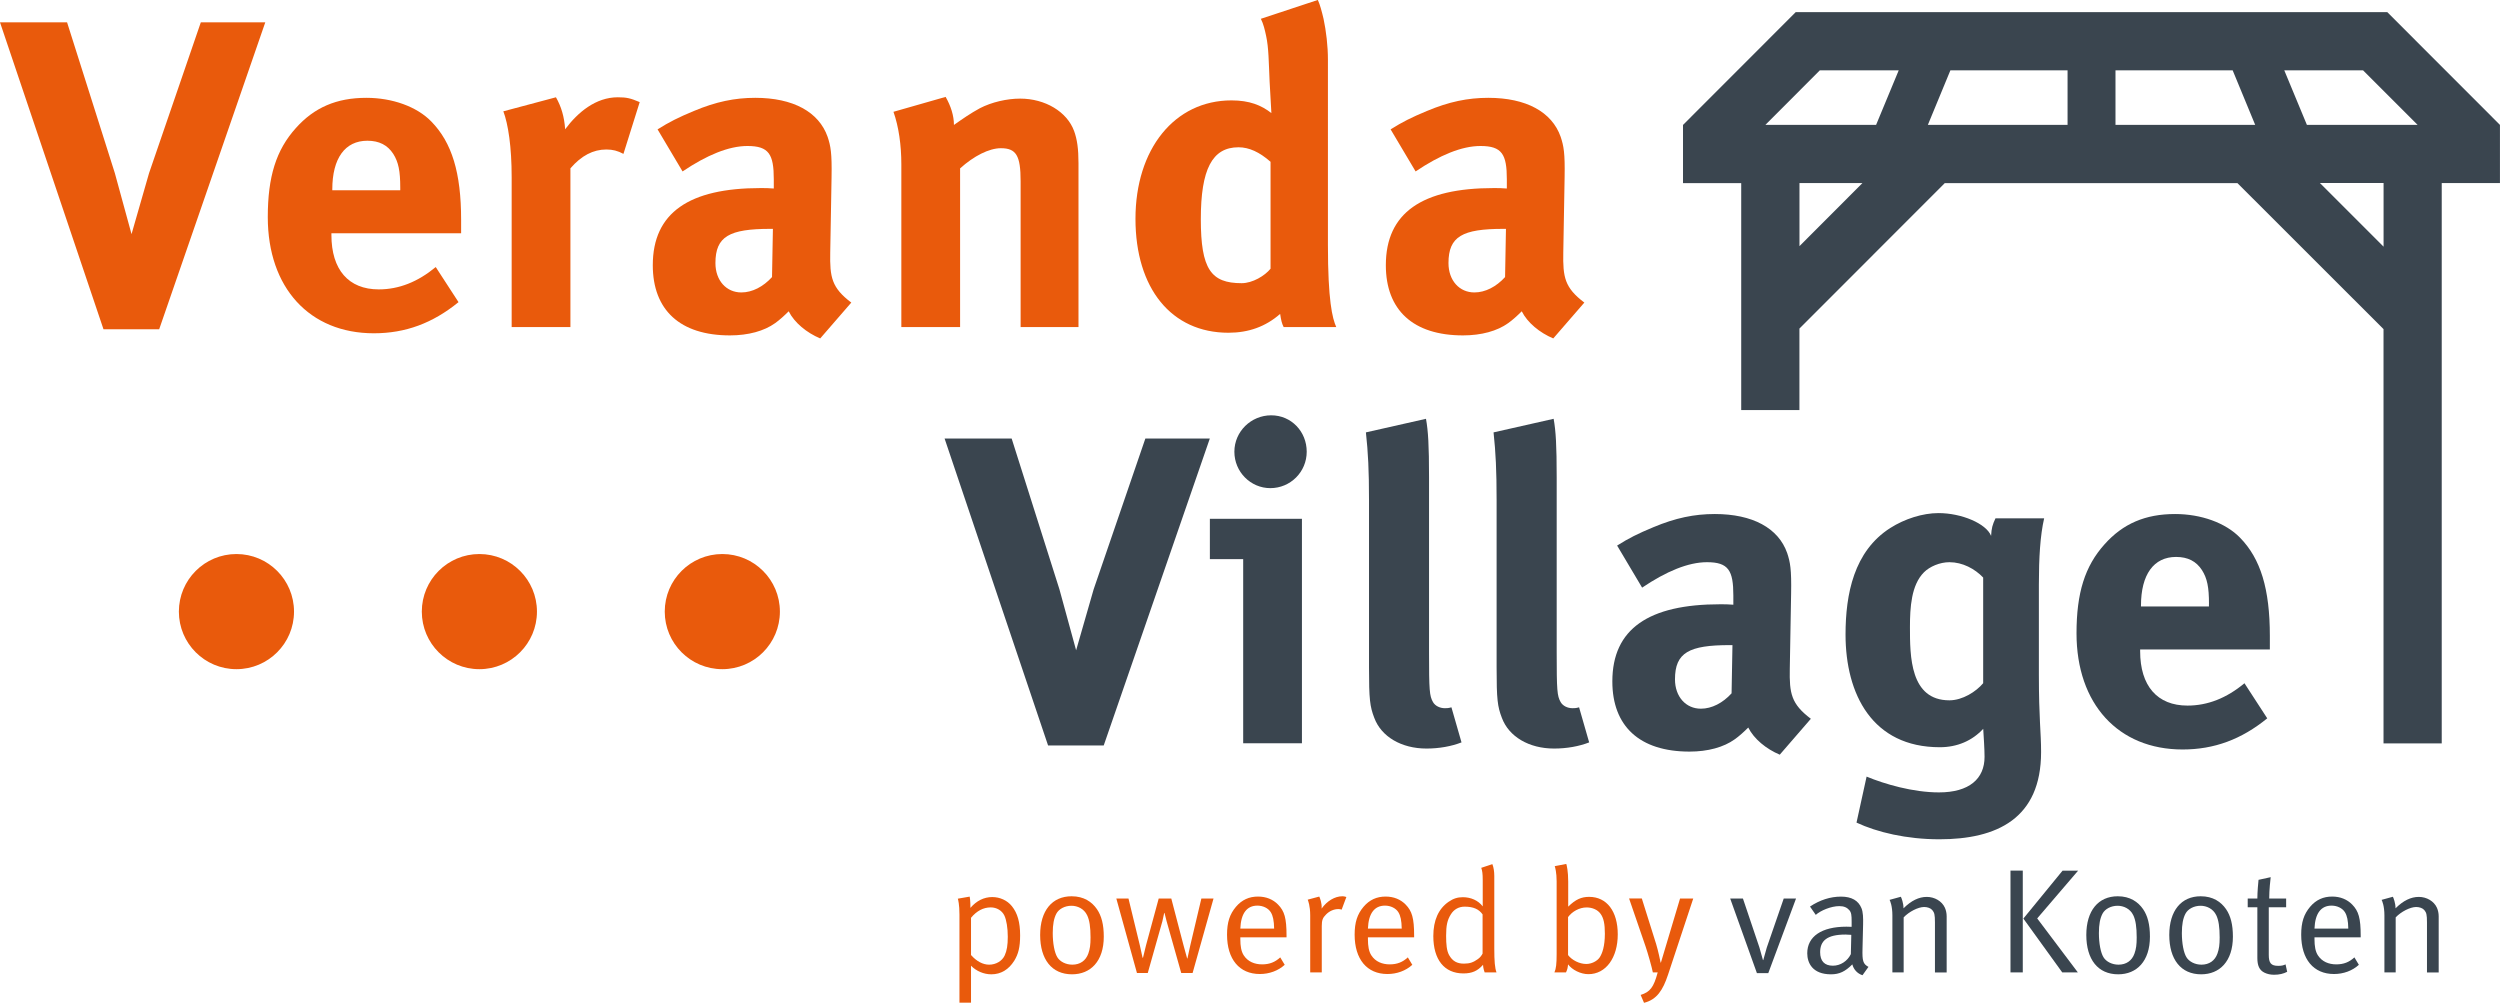 <?xml version="1.0" encoding="UTF-8"?><svg id="Layer_2" xmlns="http://www.w3.org/2000/svg" viewBox="0 0 508.05 203.79"><defs><style>.cls-1{fill:#e95a0c;}.cls-2{fill:#3a454f;}</style></defs><g id="Layer_1-2"><path class="cls-1" d="M206.1,195.26c-1.09,1.75-2.68,2.74-4.64,2.74-1.54,0-3.08-.66-4.13-1.75v7.51h-2.35v-17.9c0-2.05-.27-3.05-.33-3.23l2.41-.42c.03,.12,.15,.81,.15,2.29,1.24-1.45,2.77-2.2,4.43-2.2,1.54,0,3.05,.66,4.01,1.87,1.11,1.39,1.66,3.22,1.66,5.91,0,2.41-.36,3.8-1.21,5.19Zm-1.99-9.2c-.48-1.02-1.57-1.66-2.77-1.66-1.51,0-2.86,.72-4.01,2.11v7.57c1.12,1.27,2.41,1.96,3.68,1.96,1.39,0,2.65-.75,3.16-1.87,.45-.96,.63-2.11,.63-3.8,0-1.81-.27-3.41-.69-4.31Z"/><path class="cls-1" d="M217.86,198c-4.13,0-6.48-3.04-6.48-7.99s2.44-7.87,6.39-7.87c2.5,0,4.13,1.14,5.15,2.62,.93,1.36,1.39,3.13,1.39,5.58,0,5-2.68,7.66-6.45,7.66Zm3.07-12c-.63-1.33-1.96-1.93-3.19-1.93-1.33,0-2.56,.63-3.08,1.63-.48,.93-.72,2.14-.72,3.92,0,2.11,.36,3.98,.93,4.91,.54,.9,1.75,1.51,3.05,1.51,1.57,0,2.74-.81,3.25-2.26,.33-.93,.45-1.78,.45-3.26,0-2.11-.21-3.53-.69-4.52Z"/><path class="cls-1" d="M242.37,197.73h-2.32l-2.98-10.55-.42-1.66h-.06l-.36,1.66-2.98,10.55h-2.2l-4.19-15.13h2.47l2.32,9.56,.54,2.47h.09l.6-2.47,2.59-9.56h2.56l2.5,9.56,.72,2.62h.06l.57-2.62,2.26-9.56h2.47l-4.25,15.13Z"/><path class="cls-1" d="M252.06,190.49v.36c0,1.42,.18,2.5,.69,3.29,.84,1.3,2.23,1.84,3.74,1.84s2.62-.45,3.68-1.42l.91,1.51c-1.33,1.21-3.13,1.87-5.06,1.87-4.16,0-6.66-3.01-6.66-7.99,0-2.53,.54-4.16,1.81-5.67,1.21-1.42,2.68-2.08,4.49-2.08,1.63,0,3.04,.57,4.07,1.63,1.3,1.33,1.72,2.74,1.72,6.33v.33h-9.38Zm6.18-5.12c-.51-.81-1.57-1.33-2.71-1.33-2.14,0-3.35,1.57-3.47,4.67h6.87c-.03-1.63-.24-2.62-.69-3.34Z"/><path class="cls-1" d="M272.65,184.86c-.15-.06-.42-.12-.66-.12-.9,0-1.81,.39-2.5,1.09-.69,.69-.88,1.15-.88,2.38v9.4h-2.35v-11.58c0-1.96-.42-2.98-.51-3.2l2.35-.63c.12,.24,.57,1.33,.48,2.44,1.09-1.54,2.68-2.5,4.22-2.5,.36,0,.72,.12,.81,.15l-.96,2.56Z"/><path class="cls-1" d="M277.99,190.49v.36c0,1.42,.18,2.5,.69,3.29,.84,1.3,2.23,1.84,3.74,1.84s2.62-.45,3.68-1.42l.91,1.51c-1.33,1.21-3.13,1.87-5.06,1.87-4.16,0-6.66-3.01-6.66-7.99,0-2.53,.54-4.16,1.81-5.67,1.21-1.42,2.68-2.08,4.49-2.08,1.63,0,3.04,.57,4.07,1.63,1.29,1.33,1.72,2.74,1.72,6.33v.33h-9.38Zm6.18-5.12c-.51-.81-1.57-1.33-2.71-1.33-2.14,0-3.35,1.57-3.47,4.67h6.87c-.03-1.63-.24-2.62-.69-3.34Z"/><path class="cls-1" d="M301.32,178.89c0-1.36-.09-1.93-.3-2.53l2.26-.75c.27,.69,.39,1.54,.39,2.41v14.74c0,2.59,.12,3.98,.45,4.85h-2.41c-.06-.15-.3-.84-.33-1.54-1.09,1.24-2.23,1.75-3.98,1.75-3.89,0-6.12-2.8-6.12-7.6,0-3.2,1.06-5.55,3.11-6.96,.96-.66,1.81-.93,2.89-.93,1.63,0,3.13,.66,4.04,1.87v-5.31Zm-.03,6.93c-.75-1.06-1.87-1.57-3.65-1.57-1.17,0-2.17,.54-2.8,1.57-.72,1.15-.96,2.23-.96,4.34,0,1.75,.12,3.04,.6,3.92,.69,1.24,1.63,1.75,3.01,1.75,1.24,0,1.93-.27,2.89-.96,.48-.33,.81-.87,.91-1.09v-7.96Z"/><path class="cls-1" d="M322.79,197.97c-1.57,0-3.29-.87-4.13-1.99-.06,.63-.12,1.02-.42,1.63h-2.35c.33-.72,.45-1.72,.45-3.74v-14.77c0-1.75-.3-2.86-.39-3.08l2.35-.45c.09,.24,.39,1.51,.39,3.56v5.12c1.48-1.45,2.65-1.99,4.25-1.99,3.59,0,5.82,2.92,5.82,7.63s-2.38,8.08-5.97,8.08Zm2.47-12.27c-.57-.81-1.66-1.29-2.83-1.29-1.48,0-2.95,.84-3.77,1.96v7.72c.78,1.02,2.29,1.81,3.71,1.81,1.02,0,2.17-.54,2.71-1.33,.54-.81,1.06-2.29,1.06-4.82,0-1.99-.24-3.16-.87-4.04Z"/><path class="cls-1" d="M338.95,198.15c-1,3.01-2.23,5-4.85,5.64l-.69-1.6c1.93-.6,2.65-1.54,3.47-4.58h-.99c-.21-1.09-.99-3.83-1.48-5.28l-3.35-9.74h2.59l2.92,9.29c.39,1.27,.81,3.29,.9,3.74h.06l3.89-13.02h2.68l-5.15,15.56Z"/><path class="cls-2" d="M359.36,197.76h-2.32l-5.43-15.16h2.59l3.35,9.95,.72,2.56h.06l.72-2.56,3.44-9.95h2.5l-5.64,15.16Z"/><path class="cls-2" d="M378.48,198.18c-1.02-.33-1.78-1.15-2.05-2.2-1.45,1.45-2.62,2.02-4.34,2.02-3.71,0-4.82-2.26-4.82-4.28,0-3.41,2.92-5.4,7.96-5.4,.33,0,.57,0,1.06,.03v-1.05c0-1.33-.06-1.87-.48-2.35-.48-.54-1.09-.81-2.02-.81-1.69,0-3.83,.91-4.79,1.78l-1.17-1.69c1.99-1.33,4.13-2.02,6.3-2.02s3.53,.81,4.16,2.35c.33,.81,.36,1.96,.33,3.31l-.12,4.94c-.06,2.44,.09,3.08,1.21,3.68l-1.21,1.69Zm-3.44-8.26c-3.8,0-5.15,1.3-5.15,3.59,0,1.78,.87,2.74,2.59,2.74,1.54,0,2.95-.93,3.65-2.35l.09-3.92c-.3-.03-.84-.06-1.17-.06Z"/><path class="cls-2" d="M393.22,197.61v-10.16c0-1.6-.12-1.99-.54-2.5-.33-.39-.96-.63-1.66-.63-1.21,0-3.08,.96-4.16,2.11v11.18h-2.29v-11.58c0-1.9-.45-2.95-.57-3.16l2.29-.63c.12,.21,.54,1.27,.54,2.35,1.57-1.57,3.13-2.32,4.73-2.32s3.08,.87,3.68,2.2c.24,.54,.36,1.15,.36,1.75v11.4h-2.38Z"/><path class="cls-2" d="M408.57,197.61v-20.68h2.5v20.68h-2.5Zm5.43-10.97l8.26,10.97h-3.17l-7.9-10.94,7.96-9.73h3.16l-8.32,9.71Z"/><path class="cls-2" d="M430.46,198c-4.13,0-6.48-3.04-6.48-7.99s2.44-7.87,6.39-7.87c2.5,0,4.13,1.14,5.15,2.62,.93,1.36,1.39,3.13,1.39,5.58,0,5-2.68,7.66-6.45,7.66Zm3.07-12c-.63-1.33-1.96-1.93-3.19-1.93-1.33,0-2.56,.63-3.08,1.63-.48,.93-.72,2.14-.72,3.92,0,2.11,.36,3.98,.93,4.91,.54,.9,1.75,1.51,3.05,1.51,1.57,0,2.74-.81,3.25-2.26,.33-.93,.45-1.78,.45-3.26,0-2.11-.21-3.53-.69-4.52Z"/><path class="cls-2" d="M447.32,198c-4.13,0-6.48-3.04-6.48-7.99s2.44-7.87,6.39-7.87c2.5,0,4.13,1.14,5.15,2.62,.93,1.36,1.39,3.13,1.39,5.58,0,5-2.68,7.66-6.45,7.66Zm3.07-12c-.63-1.33-1.96-1.93-3.19-1.93-1.33,0-2.56,.63-3.08,1.63-.48,.93-.72,2.14-.72,3.92,0,2.11,.36,3.98,.93,4.91,.54,.9,1.75,1.51,3.05,1.51,1.57,0,2.74-.81,3.25-2.26,.33-.93,.45-1.78,.45-3.26,0-2.11-.21-3.53-.69-4.52Z"/><path class="cls-2" d="M464.59,184.37h-3.53v9.68c0,1.66,.45,2.23,1.93,2.23,.66,0,1.06-.09,1.48-.3l.33,1.51c-.75,.39-1.6,.6-2.65,.6-.78,0-1.39-.15-1.96-.42-1.06-.51-1.45-1.48-1.45-2.98v-10.31h-1.96v-1.78h1.96c0-1.29,.18-3.31,.24-3.8l2.47-.54c-.06,.48-.3,2.56-.3,4.34h3.44v1.78Z"/><path class="cls-2" d="M470.35,190.49v.36c0,1.42,.18,2.5,.69,3.29,.84,1.3,2.23,1.84,3.74,1.84s2.62-.45,3.68-1.42l.91,1.51c-1.33,1.21-3.13,1.87-5.06,1.87-4.16,0-6.66-3.01-6.66-7.99,0-2.53,.54-4.16,1.81-5.67,1.21-1.42,2.68-2.08,4.49-2.08,1.63,0,3.04,.57,4.07,1.63,1.29,1.33,1.72,2.74,1.72,6.33v.33h-9.38Zm6.18-5.12c-.51-.81-1.57-1.33-2.71-1.33-2.14,0-3.35,1.57-3.47,4.67h6.87c-.03-1.63-.24-2.62-.69-3.34Z"/><path class="cls-2" d="M493.21,197.61v-10.16c0-1.6-.12-1.99-.54-2.5-.33-.39-.96-.63-1.66-.63-1.21,0-3.08,.96-4.16,2.11v11.18h-2.29v-11.58c0-1.9-.45-2.95-.57-3.16l2.29-.63c.12,.21,.54,1.27,.54,2.35,1.57-1.57,3.13-2.32,4.73-2.32s3.08,.87,3.68,2.2c.24,.54,.36,1.15,.36,1.75v11.4h-2.38Z"/><path class="cls-2" d="M485.15,2.46h-120.22l-22.91,22.93v11.82h11.83v46.12h11.83v-16.56l29.54-29.56h59.47l29.69,29.67v84.19h11.83V37.2h11.83v-11.82l-22.91-22.93Zm-119.46,47.56v-12.82h12.8l-12.8,12.82Zm15.58-24.64h-22.51l11.07-11.09h16.03l-4.6,11.09Zm38.9,0h-28.39l4.58-11.09h23.81v11.09Zm9.74,0V14.29h23.81l4.58,11.09h-28.39Zm54.48,24.75l-12.94-12.94h12.94v12.94Zm-15.58-24.75l-4.6-11.09h16.01l11.09,11.09h-22.51Z"/><path class="cls-1" d="M21.03,66.91L0,4.54H13.63l9.71,30.65,3.39,12.39,3.56-12.39L40.81,4.54h13.1l-21.56,62.37h-11.32Z"/><path class="cls-1" d="M67.35,47.4v.36c0,7.04,3.47,11.05,9.62,11.05,4.1,0,7.93-1.52,11.58-4.54l4.63,7.13c-5.26,4.28-10.78,6.33-17.2,6.33-13.1,0-21.56-9.27-21.56-23.61,0-8.2,1.69-13.63,5.7-18.09,3.74-4.19,8.28-6.15,14.34-6.15,5.26,0,10.25,1.78,13.19,4.81,4.19,4.28,6.06,10.42,6.06,19.96v2.76h-26.37Zm13.99-9.27c0-3.39-.36-5.17-1.42-6.86-1.16-1.78-2.85-2.67-5.26-2.67-4.54,0-7.13,3.56-7.13,9.89v.18h13.81v-.54Z"/><path class="cls-1" d="M126.69,31.27c-1.16-.62-2.14-.89-3.47-.89-2.67,0-5.08,1.25-7.3,3.83v32.25h-11.94v-30.47c0-6.15-.71-10.78-1.69-13.37l10.69-2.85c1.07,1.87,1.69,3.92,1.87,6.5,2.58-3.47,6.24-6.5,10.69-6.5,1.78,0,2.58,.18,4.46,.98l-3.3,10.51Z"/><path class="cls-1" d="M166.69,68.78c-2.76-1.16-5.26-3.21-6.41-5.52-.89,.89-1.87,1.78-2.76,2.41-2.23,1.6-5.44,2.49-9.18,2.49-10.16,0-15.68-5.17-15.68-14.26,0-10.69,7.4-15.68,21.92-15.68,.89,0,1.69,0,2.67,.09v-1.87c0-5.08-.98-6.77-5.35-6.77-3.83,0-8.29,1.87-13.19,5.17l-5.08-8.55c2.41-1.51,4.19-2.41,7.39-3.74,4.46-1.87,8.29-2.67,12.47-2.67,7.66,0,12.92,2.85,14.7,7.93,.62,1.87,.89,3.3,.8,8.2l-.27,15.32c-.09,4.99,.27,7.13,4.28,10.16l-6.33,7.3Zm-10.16-22.27c-8.29,0-11.14,1.52-11.14,6.95,0,3.56,2.23,5.97,5.26,5.97,2.23,0,4.45-1.16,6.24-3.12l.18-9.8h-.53Z"/><path class="cls-1" d="M207.41,66.47v-29.67c0-5.17-.89-6.68-4.01-6.68-2.41,0-5.52,1.6-8.29,4.1v32.25h-11.94V33.41c0-3.92-.53-7.66-1.6-10.69l10.6-3.03c1.07,1.87,1.69,3.83,1.69,5.7,1.78-1.25,3.3-2.32,5.26-3.39,2.41-1.25,5.52-1.96,8.2-1.96,5.08,0,9.53,2.67,10.96,6.59,.62,1.69,.89,3.65,.89,6.51v33.32h-11.76Z"/><path class="cls-1" d="M269.86,49.8c0,11.23,.89,14.88,1.69,16.66h-10.69c-.36-.71-.53-1.42-.71-2.67-2.94,2.58-6.41,3.83-10.51,3.83-11.58,0-18.89-9-18.89-23.16s7.93-24.06,19.51-24.06c3.65,0,6.06,.98,8.11,2.58l-.36-6.41c-.18-3.92-.18-6.86-.71-9.27-.27-1.25-.53-2.41-1.07-3.48l11.58-3.83c.45,.98,.8,2.32,1.16,3.83,.53,2.49,.89,5.52,.89,8.29V49.8Zm-11.67-16.93c-2.23-1.96-4.36-2.94-6.5-2.94-5.35,0-7.66,4.46-7.66,14.61s2.05,13.01,8.29,13.01c2.23,0,4.72-1.51,5.88-2.94v-21.74Z"/><path class="cls-1" d="M315.66,68.78c-2.76-1.16-5.26-3.21-6.41-5.52-.89,.89-1.87,1.78-2.76,2.41-2.23,1.6-5.44,2.49-9.18,2.49-10.16,0-15.68-5.17-15.68-14.26,0-10.69,7.4-15.68,21.92-15.68,.89,0,1.69,0,2.67,.09v-1.87c0-5.08-.98-6.77-5.35-6.77-3.83,0-8.29,1.87-13.19,5.17l-5.08-8.55c2.41-1.51,4.19-2.41,7.39-3.74,4.46-1.87,8.29-2.67,12.47-2.67,7.66,0,12.92,2.85,14.7,7.93,.62,1.87,.89,3.3,.8,8.2l-.27,15.32c-.09,4.99,.27,7.13,4.28,10.16l-6.33,7.3Zm-10.16-22.27c-8.29,0-11.14,1.52-11.14,6.95,0,3.56,2.23,5.97,5.26,5.97,2.23,0,4.45-1.16,6.24-3.12l.18-9.8h-.53Z"/><path class="cls-2" d="M212.99,151.49l-21.03-62.37h13.63l9.71,30.65,3.39,12.38,3.56-12.38,10.51-30.65h13.1l-21.56,62.37h-11.32Z"/><path class="cls-2" d="M252.64,151.05v-37.42h-6.77v-8.2h18.71v45.62h-11.94Zm5.52-51.85c-4.01,0-7.31-3.3-7.31-7.4s3.39-7.4,7.48-7.4,7.22,3.3,7.22,7.4-3.3,7.4-7.4,7.4Z"/><path class="cls-2" d="M289.88,152.12c-5.08,0-9.18-2.41-10.6-6.24-.89-2.32-1.07-3.74-1.07-10.25v-34.04c0-5.97-.18-9.62-.63-13.72l12.21-2.76c.45,2.49,.62,5.44,.62,11.85v35.55c0,7.84,.09,8.91,.8,10.16,.45,.8,1.43,1.25,2.41,1.25,.45,0,.71,0,1.34-.18l2.05,7.13c-2.05,.8-4.54,1.25-7.13,1.25Z"/><path class="cls-2" d="M315.81,152.12c-5.08,0-9.18-2.41-10.6-6.24-.89-2.32-1.07-3.74-1.07-10.25v-34.04c0-5.97-.18-9.62-.62-13.72l12.21-2.76c.45,2.49,.62,5.44,.62,11.85v35.55c0,7.84,.09,8.91,.8,10.16,.45,.8,1.43,1.25,2.41,1.25,.45,0,.71,0,1.34-.18l2.05,7.13c-2.05,.8-4.54,1.25-7.13,1.25Z"/><path class="cls-2" d="M361.69,153.37c-2.76-1.16-5.26-3.21-6.41-5.52-.89,.89-1.87,1.78-2.76,2.4-2.23,1.6-5.44,2.49-9.18,2.49-10.16,0-15.68-5.17-15.68-14.26,0-10.69,7.4-15.68,21.92-15.68,.89,0,1.69,0,2.67,.09v-1.87c0-5.08-.98-6.77-5.35-6.77-3.83,0-8.29,1.87-13.19,5.17l-5.08-8.55c2.41-1.52,4.19-2.41,7.39-3.74,4.46-1.87,8.29-2.67,12.47-2.67,7.66,0,12.92,2.85,14.7,7.93,.62,1.87,.89,3.3,.8,8.2l-.27,15.32c-.09,4.99,.27,7.13,4.28,10.16l-6.33,7.31Zm-10.16-22.27c-8.29,0-11.14,1.51-11.14,6.95,0,3.56,2.23,5.97,5.26,5.97,2.23,0,4.45-1.16,6.24-3.12l.18-9.8h-.53Z"/><path class="cls-2" d="M414.34,118.79v18.27c0,9.09,.45,11.67,.45,15.77,0,13.54-9,17.73-20.67,17.73-6.68,0-12.65-1.43-16.84-3.39l2.05-9.35c3.65,1.52,9.44,3.21,14.7,3.21,6.15,0,9.27-2.76,9.27-7.22,0-1.6-.18-4.19-.27-5.7-2.23,2.41-5.26,3.74-8.82,3.74-13.72,0-19.16-10.78-19.16-22.9,0-8.2,1.69-16.93,9.09-21.65,2.94-1.87,6.59-3.03,9.8-3.03,4.72,0,9.71,2.14,10.69,4.63,.09-1.6,.27-2.23,.89-3.56h9.89c-.8,3.47-1.07,8.02-1.07,13.45Zm-11.32-1.42c-1.69-1.78-4.19-3.12-6.86-3.12-1.96,0-4.01,.89-5.17,2.05-2.58,2.58-2.85,7.13-2.85,11.14,0,5.88,0,14.88,8.02,14.88,2.67,0,5.44-1.78,6.86-3.48v-21.47Z"/><path class="cls-2" d="M434.92,131.98v.36c0,7.04,3.47,11.05,9.62,11.05,4.1,0,7.93-1.51,11.58-4.54l4.63,7.13c-5.26,4.28-10.78,6.33-17.2,6.33-13.1,0-21.56-9.27-21.56-23.61,0-8.2,1.69-13.63,5.7-18.09,3.74-4.19,8.28-6.15,14.34-6.15,5.26,0,10.25,1.78,13.19,4.81,4.19,4.28,6.06,10.42,6.06,19.96v2.76h-26.37Zm13.99-9.27c0-3.39-.36-5.17-1.43-6.86-1.16-1.78-2.85-2.67-5.26-2.67-4.54,0-7.13,3.57-7.13,9.89v.18h13.81v-.53Z"/><circle class="cls-1" cx="48.05" cy="124.29" r="11.7"/><circle class="cls-1" cx="97.42" cy="124.29" r="11.7"/><circle class="cls-1" cx="146.79" cy="124.29" r="11.7"/></g></svg>